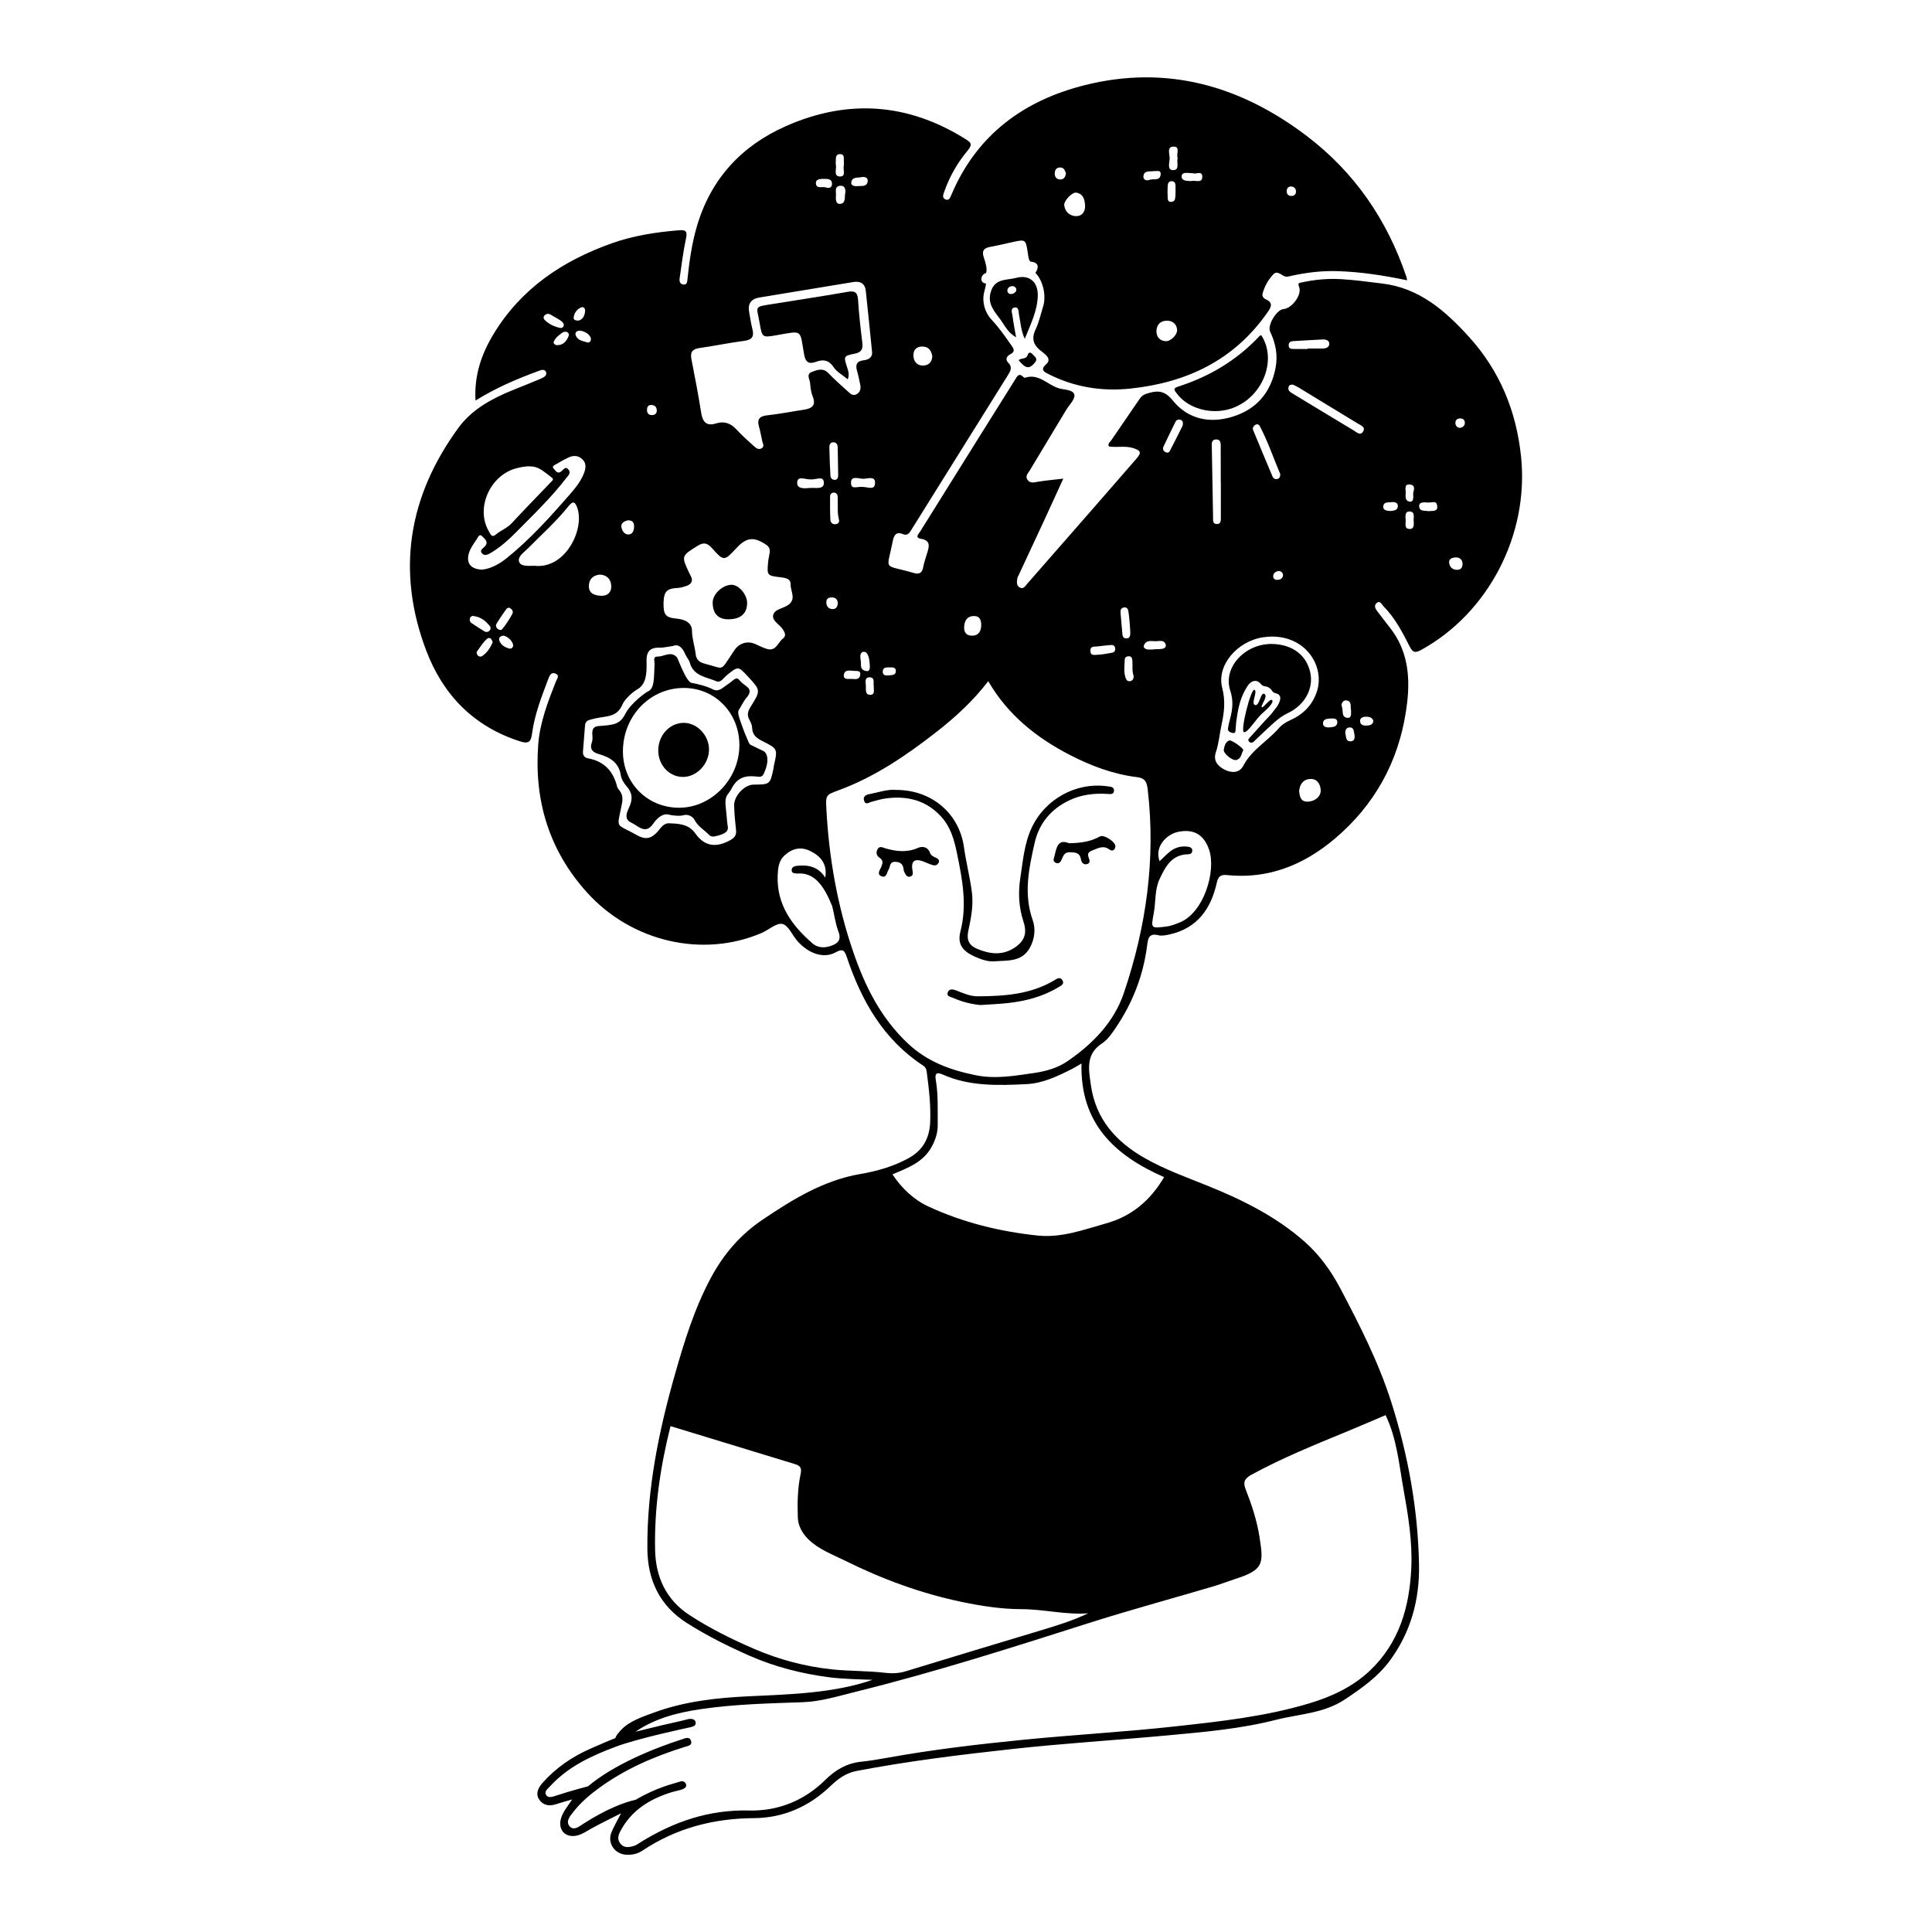 <?xml version="1.0" encoding="utf-8"?>
<!-- Generator: Adobe Illustrator 27.0.0, SVG Export Plug-In . SVG Version: 6.00 Build 0)  -->
<svg version="1.1" id="Layer_1" xmlns="http://www.w3.org/2000/svg" xmlns:xlink="http://www.w3.org/1999/xlink" x="0px" y="0px"
	 viewBox="0 0 1024 1024" style="enable-background:new 0 0 1024 1024;" xml:space="preserve">
<g>
	<path d="M806.22,242.31c-2.46-24.3-11.27-45.71-27.57-63.7c-12.45-13.74-26.29-25.94-45.93-28.32c-7.25-0.88-14.5-1.9-21.79-2.33
		c-6.97-0.42-13.94,0.2-20.81,1.69c-1.64,0.35-2.42,0.21-1.53,2.59c1.53,4.11-3.99,11.29-8.29,11.58c-3.66,0.24-8.71,8.61-7.1,11.96
		c2.98,6.17,4.17,12.61,2.85,19.34c-2.55,13.04-10.15,21.89-22.87,25.77c-12.2,3.72-23.61,1.24-31.6-8.65
		c-4.48-5.54-8.29-5.33-13.78-3.61c-1.79,0.56-2.82,1.4-3.77,2.78c-4.98,7.28-9.99,14.53-14.95,21.82c-0.69,1.01-2.05,1.82-1.4,3.39
		c4.31,0.71,8.69-0.49,12.94,0.88c4.13,1.33,4.51,2.4,1.65,5.69c-7.86,9.06-15.74,18.1-23.63,27.13
		c-11.4,13.05-22.8,26.09-34.22,39.12c-1.04,1.18-1.99,3.07-4.01,1.89c-1.69-0.99-1.49-2.87-1.26-4.52c0.11-0.8,0.57-1.55,0.92-2.3
		c4.62-9.93,9.26-19.84,13.86-29.77c3.12-6.73,6.18-13.49,9.64-21.06c-5.11,0.61-9.37,0.97-13.57,1.67
		c-2.06,0.34-4.03,0.94-5.42-1.08c-1.36-1.96,0.33-3.45,1.21-4.93c6.39-10.69,12.85-21.34,19.27-32.01c1.62-2.7,4.83-5.74,4.37-8.05
		c-0.55-2.82-5.25-2.62-8.15-3.46c-6.05-1.75-10.69-8.11-18.04-5.6c-0.22,0.07-0.63-0.22-0.86-0.45c-2.4-2.32-3.24-0.35-4.35,1.44
		c-6.15,9.88-12.36,19.72-18.54,29.58c-10.58,16.91-21.16,33.83-31.69,50.78c-0.81,1.3-3.17,3.41,0.27,3.98
		c5.16,0.86,4.5,3.82,3.44,7.29c-0.81,2.69-1.77,5.37-2.28,8.12c-0.56,3-2.46,3.43-4.77,2.76c-16.91-4.97-14.47-0.5-11.19-17.29
		c0.58-2.96,2-4.72,5.09-3.42c2.31,0.97,3.31-0.01,4.39-1.74c17.16-27.51,34.35-54.99,51.51-82.5c1.33-2.13,2.52-4.2,0.07-6.63
		c-1.75-1.73-0.62-3.49,1.24-4.44c2.36-1.22,1.99-2.5,0.71-4.33c-3.33-4.79-6.66-9.58-10.64-13.85c-2.74-2.95-4.16-6.39-4.42-10.34
		c-0.25-3.74,1.25-6.3,1.37-8.94c-3.56-0.23-3-4.7,0.08-5.55c0.66-2.48-0.19-5.02-1.33-8.58c-1.01-3.14,0.16-4.66,3.32-5.23
		c4.1-0.74,8.15-1.74,12.22-2.62c6.46-1.4,6.8-1.39,7.77,5.12c0.47,3.17,0.65,4.56,1.51,5.27c5.23,0.45,4.07,3.85,2.62,5.94
		c4.15,4.28,5.82,12.18,4.11,17.77c-1.27,4.14-2.21,8.46-4.05,12.34c-2.4,5.06-0.89,8.5,3.2,11.51c0.8,0.59,1.54,1.28,2.28,1.95
		c1.64,1.48,2,3.27,0.31,4.75c-3.74,3.28-0.94,4.33,1.67,5.64c13.52,6.74,27.92,8.96,42.78,7.4c29.85-3.13,55-15.01,72.65-40.3
		c1.85-2.65,3.45-5.16-0.92-7.06c-1.04-0.45-1.98-1.65-1.66-2.86c1.03-3.9,3.01-7.44,5.73-10.34c1.97-2.1,3.96,0.2,5.85,0.99
		c1.35,0.57,2.55,0.06,3.86-0.23c7.96-1.71,15.98-2.7,24.18-2.45c12.43,0.37,24.64,2.27,37.03,4.85c-0.16-0.83-0.2-1.3-0.35-1.73
		c-10.19-30.31-27.6-55.67-53.1-74.96c-34.89-26.4-73.78-37.57-117.1-26.81c-32.48,8.07-57.41,26.26-70.9,57.97
		c-0.69,1.62-1.27,3.57-3.33,2.63c-1.91-0.88-0.99-2.78-0.43-4.36c2.79-7.92,6.99-15.13,12.29-21.51c2.84-3.41,1.62-4.35-1.26-6.15
		c-30.49-19.07-62.33-21.25-95.02-6.81c-23.52,10.39-39.78,27.92-47.17,52.9c-2.73,9.22-4.06,18.76-5.07,28.33
		c-0.13,1.27-0.17,2.95-2.1,2.75c-1.94-0.2-2.27-1.76-2.03-3.36c1.05-7.04,1.87-14.14,3.37-21.08c0.85-3.9-0.23-4.61-3.78-4.32
		c-12.11,1-24.05,2.81-35.54,6.9c-26.12,9.28-48.14,24.01-62.74,48.2c-6.33,10.48-10.28,21.8-9.51,35.15
		c10.82-6.71,21.6-11.32,32.63-15.38c1.56-0.57,3.8-1.74,4.7,0.2c0.9,1.94-1.39,3.03-2.97,3.7c-4.87,2.07-9.8,3.99-14.7,5.98
		c-11.09,4.49-21.65,10.27-28.73,19.97c-26.48,36.25-33.08,75.88-17.01,118.15c8.93,23.5,25.24,40.25,49.89,48.08
		c4.86,1.54,5.65-0.43,6.17-4.31c1.36-10.08,5.07-19.49,8.63-28.93c0.65-1.73,1.56-3.78,3.89-2.7c2.29,1.07,0.63,2.8,0.07,4.24
		c-4.26,10.79-8.46,21.75-9.33,33.33c-2.24,29.66,5.74,56.23,26,78.55c23.63,26.04,61.19,34.68,92.41,21.32
		c3.78-1.62,7.87-5.5,11.01-4.79c3.16,0.72,5.22,5.95,7.94,9.05c6.01,6.83,14.13,9.46,20.31,5.98c3.82-2.15,4.71-0.96,5.9,2.58
		c7.75,23.17,19.39,43.67,40.46,57.48c1.23,0.81,1.68,1.78,1.87,3.24c1.18,8.9,2.23,17.79,1.84,26.82
		c-0.38,8.54-3.95,14.91-11.48,19.02c-7.95,4.35-16.53,6.83-25.39,8.34c-19.51,3.32-35.8,13.36-51.84,24.16
		c-11.89,8-20.76,18.29-27.52,30.9c-8.69,16.21-14.02,33.52-19.02,51.07c-8.63,30.29-14.89,60.97-14.64,92.56
		c0.13,16.37,6.37,30.13,21.05,39.4c10.57,6.68,21.61,12.22,33.01,17.23c13.61,5.99,27.89,9.6,42.54,11.49
		c6.98,0.9,18.41,1.18,22.73,1.3c-20.03,7.05-43.84,7.74-64.85,8.7c-17.41,0.8-34.74,2.64-51.28,8.78
		c-6.08,2.25-12.64,4.4-17.01,8.96c-3.15,3.28-3.13,4.46-3.13,4.46c-2.03,0.7-11.11,4.67-13.08,5.54
		c-9.89,4.33-18.62,10.29-25.75,18.44c-2.19,2.5-3.6,5.61-1.53,8.65c2.08,3.06,5.37,3.59,8.92,2.4c2.62-0.88,5.3-1.58,8.52-2.52
		c-2.35,3.62-4.82,6.39-5.89,9.95c-1.87,6.23,2.38,10.73,8.71,9.12c2.76-0.7,5.08-2.4,7.56-3.76c4.8-2.64,9.74-5.01,15.53-7.97
		c-2.15,4.23-3.86,7.09-5.11,10.15c-2.24,5.47,1.58,11.28,7.48,11.78c3.26,0.27,6.25-0.34,9.02-2.18
		c17.91-11.9,37.6-17.04,59.11-17.18c15.4-0.1,29.05-6.02,40.36-16.87c3.94-3.78,8.21-7.03,13.95-8.13
		c27.39-5.23,55.06-8.62,82.74-11.65c27.25-2.99,54.64-4.66,81.95-7.19c19.32-1.79,38.77-3.45,57.57-8.25
		c12.26-3.13,25.33-3.33,36.62-10.85c8.83-5.88,17.31-11.84,23.63-20.34c11.21-15.08,15.96-32.43,15.62-50.96
		c-0.54-29.35-5.74-58.01-14.62-86c-6.75-21.28-16.83-41.08-27.21-60.73c-4.84-9.16-11.01-17.65-18.7-24.46
		c-15.08-13.36-33.01-22.27-51.55-29.74c-11.34-4.57-22.83-8.66-33.48-14.77c-15.17-8.69-25.8-20.58-28.36-38.57
		c-1.18-8.33-2.88-16.4,5.99-22.18c2.93-1.91,5.13-5.19,7.17-8.19c9.01-13.29,14.7-27.91,16.68-43.88c0.45-3.64,1.05-6.4,5.87-5.2
		c1.83,0.46,4,0.02,5.92-0.4c14.65-3.23,21.97-13.47,25.05-27.22c0.82-3.67,2.14-4.6,5.58-4.26c23.85,2.39,43.59-6.82,60.65-22.47
		c20.27-18.6,31.64-41.99,34.75-69.22c1.62-14.16,0.08-27.88-9.3-39.62c-2.18-2.72-4.21-5.56-6.39-8.29
		c-1.13-1.41-2.08-3.07-0.67-4.44c1.93-1.87,2.78,0.53,3.81,1.58c6.05,6.13,10,13.68,13.81,21.23c1.75,3.47,3.1,3.56,6.3,1.8
		C788.63,324.97,810.41,283.77,806.22,242.31z M684.36,98.82c1.72,0.18,2.52,1.26,2.54,2.66c0.03,1.52-0.98,2.44-2.56,2.38
		c-1.6-0.06-2.38-1-2.35-2.59C682.02,99.67,682.89,98.88,684.36,98.82z M629.4,91.65c0.82,0.07,1.64,0.09,2.85,0.16
		c1.41,0.78,5.06-1.74,4.99,2c-0.07,3.41-3.56,1.69-5.57,2.09c-0.78,0.16-1.64,0.02-2.45-0.05c-1.62-0.12-3.11-0.77-2.92-2.57
		C626.46,91.72,627.99,91.54,629.4,91.65z M622.2,77.71c3.54,0.09,1.06,4.05,2,6.02c-0.75,2.38,1.33,6.54-2.54,6.44
		c-3.15-0.08-1.78-4.05-1.71-6.22C620.03,81.72,618.17,77.6,622.2,77.71z M618.85,99.59c0.05-1.65,0.06-3.69,2.35-3.56
		c1.93,0.11,1.87,1.95,1.86,3.46c0,0.66,0,1.32,0,2.88c-0.03,0.41-0.03,1.74-0.27,3.03c-0.21,1.09-1.09,1.61-2.19,1.61
		c-1.28,0-1.66-0.93-1.7-1.98C618.83,103.22,618.8,101.41,618.85,99.59z M623.89,174.72c0.24,2.67-3.45,6.33-6.08,6.12
		c-3.1-0.25-4.7-2.09-4.89-5.07c0.04-3.8,2.21-5.75,5.55-5.79C621.28,169.95,623.61,171.54,623.89,174.72z M611.49,90.69
		c1.48,0.19,3.93-0.88,3.67,1.81c-0.36,3.68-3.94,2.01-6.01,2.86c-1.53,0.63-3.33-0.14-3.11-1.98
		C606.44,90.09,609.41,91.09,611.49,90.69z M570.44,102.11c3.62,0.59,4.43,3.47,4.67,6.61c0.23,3.4-1.55,5.85-4.66,5.84
		c-3.25-0.01-5.95-2.1-6.39-5.76C563.78,106.5,568.25,101.75,570.44,102.11z M561.8,88.77c2.2-0.09,2.59,1.66,3.19,3.03
		c-0.29,2.06-1.17,3.43-3.19,3.32c-1.69-0.09-2.74-1.19-2.76-2.95C559.02,90.34,559.63,88.86,561.8,88.77z M488.84,183.67
		c3.56,0.04,4.82,2.31,5.3,5.26c-0.24,3.47-2.43,4.93-5.33,4.81c-3.15-0.13-4.67-2.64-4.69-5.46
		C484.1,185.52,485.73,183.64,488.84,183.67z M616.61,236.85c2.13-4.48,4.26-8.96,6.48-13.39c0.47-0.95,1.51-1.29,2.57-0.97
		c1.13,0.33,1.5,1.2,1.22,3c-2.07,4.13-4.4,8.87-6.85,13.55c-0.53,1.01-1.71,1.08-2.61,0.42
		C616.6,238.86,616.1,237.92,616.61,236.85z M606.26,342.16c1.3-3.39,4.42-2.15,6.9-2.32c1.73-0.12,3.91-0.62,4.67,1.7
		c0.43,1.32-0.64,2.2-1.92,2.37c-1.47,0.2-2.98,0.17-4.47,0.23c0,0.03,0,0.06,0,0.09c-1.15,0-2.32,0.14-3.44-0.04
		C606.99,344.02,605.87,343.19,606.26,342.16z M600.18,350.05c0.24,2.77-0.31,5.6,0.67,8.21c0.04,1.36-0.34,2.4-1.68,2.73
		c-1.41,0.35-2.18-0.5-2.58-1.68c-1.11-3.2-0.55-6.5-0.45-9.75c0.03-1.11,0.9-1.69,2.02-1.73
		C599.69,347.78,600.07,348.8,600.18,350.05z M595.64,321.98c2.32-0.38,2.38,1.73,2.62,3.38c0.34,2.29,0.8,8.55,0.81,9.38
		c0,1.68,0.15,3.67-2.22,3.62c-1.97-0.04-1.92-1.85-2.04-3.37c-0.22-2.97-0.62-5.92-0.79-8.89
		C593.94,324.53,593.4,322.35,595.64,321.98z M581.65,342.62c2.44-0.28,4.88-0.61,7.33-0.76c1.34-0.08,2.15,0.72,2.13,2.14
		c-0.02,1.15-0.66,1.8-1.79,1.97c-2.43,0.36-4.49,0.89-6.98,1.02c-2.49,0.13-4.45,0.73-4.42-2.24
		C577.95,342.32,580.11,342.8,581.65,342.62z M515.73,326.52c3.36-0.3,4.34,1.89,4.34,4.78s-1.19,5.52-4.59,5.62
		c-2.65,0.08-4.44-1.18-4.46-4.05C511,329.62,512.1,326.84,515.73,326.52z M471.6,353.73c1.48-0.08,3.35-0.05,3.23,2.04
		c-0.13,2.24-2.17,2.06-4.59,2.22c-0.75,0.02-2.43,0.05-2.36-2.1C467.96,353.42,470.05,353.81,471.6,353.73z M463.78,255.58
		c0.08,4.25-2.75,2.81-6.31,2.5c-3.56-0.31-6.52,1.68-6.41-2.43c0.1-3.74,4.25-1.85,6.55-1.88
		C459.76,253.74,463.71,252.22,463.78,255.58z M458.92,363.38c-0.12-1.66-0.74-4.29,1.74-4.38c3.36-0.13,2.07,2.97,2.44,4.77
		c-0.11,1.77,0.81,4.4-1.67,4.5C458.27,368.4,459.06,365.32,458.92,363.38z M456.24,350.36c-0.34-2.11-0.7-4.87,1.7-4.87
		c2.4,0,2.84,4.28,3,6.11s0.39,4.4-1.62,4.09C455.43,355.11,456.58,352.48,456.24,350.36z M455.89,357.89
		c-0.62,3.02-3.45,1.76-5.42,1.95c-1.5,0.14-3.5,0.02-3.23-1.99c0.42-3.17,3.06-2.39,5.15-2.27
		C454.47,355.69,456.42,355.29,455.89,357.89z M451.18,96.77c0.32-3.14,3.37-2.44,5.43-2.87c1.51-0.32,3.45,0.09,3.3,1.98
		c-0.26,3.31-3.3,2.56-4.97,2.75C453.26,98.83,451,98.57,451.18,96.77z M447.97,102.56c-0.43,2.06,0.42,5.26-2.71,5.49
		c-2.44,0.18-2.32-2.6-2.18-4.58s-1.02-4.86,2.55-5.02C447.79,98.35,448.37,100.63,447.97,102.56z M443.02,87.25
		c-0.14-0.63-0.03-1.31-0.02-1.97c0.02-1.67-0.12-3.63,2.26-3.6c2.53,0.04,1.87,2.18,1.99,3.71c0.05,0.66,0.01,1.32,0.01,2.33
		c-0.64,1.79,1.35,5.72-1.83,5.82C441.48,93.66,443.55,89.53,443.02,87.25z M436.55,94.8c2.37-0.01,4.41,0.06,4.43,2.6
		c0.02,1.88-1.32,2.64-3.1,1.98c-1.86-0.69-5.14,0.94-5.42-2.06C432.22,94.69,435.03,94.88,436.55,94.8z M370.78,184.46
		c7.91-1.12,15.74-2.78,23.66-3.8c4.24-0.54,5.36-2.36,4.34-6.28c-0.75-2.89-1.12-5.88-1.69-8.82c-0.87-4.44,0.87-7.12,5.34-7.86
		c16.58-2.75,33.18-5.46,49.76-8.21c3.84-0.64,6.27,0.77,6.7,4.7c1.14,10.42,2.15,20.86,3.3,32.12c0.39,2.49-1.19,4.3-4.37,4.64
		c-3.91,0.42-4.55,2.5-3.5,5.88c0.69,2.22,1.04,4.54,1.57,6.81c0.5,2.14,0.19,4.07-1.79,5.25c-2.04,1.22-3.46-0.29-4.8-1.51
		c-3.44-3.14-6.99-6.19-10.18-9.57c-2.86-3.03-5.91-1.77-8.75-0.72c-3.29,1.21-1.13,4.01-0.98,6.08c0.17,2.31,0.47,4.72,1.32,6.84
		c2.06,5.1-0.6,6.55-4.9,7.19c-6.42,0.95-12.8,2.25-19.25,2.93c-4.36,0.46-5.36,2.38-4.21,6.28c0.7,2.39,1.08,4.87,1.63,7.31
		c0.31,1.39,1.43,2.98-0.45,3.96c-1.59,0.83-2.92-0.29-4.01-1.28c-3.07-2.8-6.23-5.54-9.02-8.61c-3.11-3.42-6.53-4.77-11.06-3.35
		c-4.79,1.51-6.99-0.63-7.76-5.42c-1.53-9.53-3.3-19.02-5.18-28.49C365.71,186.69,366.9,185.01,370.78,184.46z M443.27,277.77
		c-1.78,0.45-3.06-0.67-3.15-2.31c-0.23-4.13-0.19-8.28-0.16-12.42c0.01-1.06,0.8-1.92,1.88-1.95c1.34-0.03,2.11,0.87,2.16,2.2
		c0.07,1.82,0.02,3.65,0.02,6.76c0.06,0.69-0.01,2.72,0.49,4.6C444.95,276.25,444.87,277.37,443.27,277.77z M444.06,319.84
		c-0.18,1.85-1.04,3.15-3.09,2.98c-1.92-0.16-2.87-1.51-3-3.32c-0.16-2.14,1.17-2.93,3.09-2.86
		C443.03,316.72,444,317.86,444.06,319.84z M439.58,236.82c-0.02-1.14,0.64-2.4,2.05-2.4c1.57,0,2.34,1.07,2.36,2.61
		c0.03,2.64,0.28,12.56,0.25,14.87c-0.02,1.22-0.31,2.44-1.82,2.43c-1.31,0-2.21-0.94-2.27-2.19
		C439.86,247.03,439.66,241.93,439.58,236.82z M436.66,255.86c0.14,3.78-4.55,2.54-7.19,2.76c-2.61,0.21-6.93,0.77-6.94-2.59
		c-0.01-4.09,3.78-1.95,7.17-1.9C433.08,254.19,436.52,252.01,436.66,255.86z M351.7,319.39c0.1-6.18,2.15-7.53,7.46-7.77
		c1.47-0.07,2.95-0.48,4.36-0.95c2.78-0.94,4.16-2.61,2.48-5.59c-0.24-0.43-0.46-0.88-0.67-1.33c-4.29-9.18-4.21-9.05,4.37-14.43
		c3.18-1.99,5.12-1.63,7.61,1.15c6.37,7.14,6.51,7.02,13.09-0.04c5.33-5.72,9.19-6.08,15.76-1.67c1.65,1.11,2.04,2.51,1.78,4.27
		c-0.22,1.48-0.62,2.94-0.76,4.42c-0.75,7.69-0.72,7.64,6.79,8.55c2.3,0.28,5.17,0.71,5.08,3.71c-0.11,3.67,3.23,7.84-1.4,11.01
		c-2.7,1.85-7.3,2.17-7.88,5.45c-0.52,2.92,3.5,4.87,5.21,7.49c1.11,1.7,1.84,3.38-0.04,4.82c-2.66,2.04-3.62,6.91-8.42,5.47
		c-2.21-0.66-4.28-1.75-6.41-2.68c-4-1.73-8.43-0.35-10.89,3.41c-0.46,0.7-0.91,1.39-1.38,2.08c-6.3,9.33-3.75,7.69-14.12,5.06
		c-2.76-0.7-4.66-1.87-5.02-5.22c-0.43-4.06-1.89-7.92-1.92-12.16c-0.04-5.17-4.96-6.24-8.52-6.6
		C352.55,327.28,351.59,325.57,351.7,319.39z M345.07,214.65c1.66,0,2.8,0.74,3.01,2.48c0.21,1.77-0.68,2.84-2.46,2.89
		c-1.76,0.05-2.69-0.95-2.7-2.71C342.92,215.87,343.31,214.7,345.07,214.65z M332.92,275.77c2.1,0,3.14,1.05,3.16,3.01
		c0.01,2.08-0.58,4.36-2.83,4.51c-2.41,0.16-3.72-2.28-3.92-4.25C329.12,277.1,331.1,276.15,332.92,275.77z M317.89,304.55
		c3.76,0.16,5.84,2.36,6.08,5.88c0.22,3.31-1.85,5.44-5.14,5.34c-3.15-0.1-6.66-0.85-6.72-4.99
		C312.06,307.26,314.07,304.92,317.89,304.55z M313.13,179.2c0.25,0.84-0.11,1.97-1,2.27c-0.22,0.07-0.45,0.09-0.68,0.05
		c-0.65-0.12-1.31-0.37-1.94-0.55c-0.64-0.18-1.27-0.37-1.88-0.64c-1.27-0.58-2.22-1.56-2.57-2.93c-0.37-1.42,0.97-2.14,2.2-2.14
		C308.49,175.25,312.29,176.38,313.13,179.2z M304.07,168.12c0.37-2.34,1.74-4.28,3.94-5.18c1.34-0.55,2.22,0.59,2.11,1.92
		c-0.19,2.41-1.13,4.39-3.45,5.07C305.11,169.94,303.83,169.63,304.07,168.12z M299.28,175.85c0.68-0.11,1.36,0.08,1.85,0.58
		c0.45,0.47,0.46,1.11,0.23,1.69c-1,2.53-2.6,4.65-5.65,4.82c-1.25,0.07-2.74-0.67-2.16-1.96c0.08-0.19,0.18-0.37,0.28-0.56
		c0.6-1.08,1.48-1.98,2.44-2.74c0.85-0.67,1.69-1.5,2.77-1.78C299.12,175.87,299.2,175.86,299.28,175.85z M288.68,169.55
		c-0.76-0.77-0.77-1.83,0.16-2.59c1.69-1.4,3.06-0.13,4.44,0.66c2.05,1.17,5.25,2.75,5.51,4.24c0.26,1.49-0.92,2.16-2.04,1.92
		C293.7,173.1,290.9,171.79,288.68,169.55z M274.85,247.91c2.26-0.46,4.57-1.05,7.95-0.55c3.38,0.5,6.46,3.32,9.83,5.9
		c1.08,0.83-0.11,1.72-0.78,2.42c-6.89,7.19-13.86,14.32-20.63,21.63c-2.44,2.63-5.79,3.79-8.44,6.03c-2.19,1.85-2.83-0.3-3.62-1.62
		C251.67,269.12,260.11,250.93,274.85,247.91z M248.41,293.62c0.78-2.95,2.64-5.36,4.27-7.86c0.62-0.95,1.44-3.07,2.82-1.59
		c1.21,1.28,3.74,2.97,1.5,5.41c-1.09,1.18-3.13,2.17-1.34,3.91c1.32,1.28,3.06,0.39,4.59-0.51c7.13-4.19,12.61-10.26,18.37-16
		c7.54-7.53,14.99-15.15,21.52-23.61c0.98-1.28,2.6-2.58,1.26-4.35c-1.7-2.23-2.73-0.1-3.95,0.86c-2.01,1.59-3.05-0.55-3.95-1.47
		c-1.32-1.35,0.53-1.93,1.37-2.44c1.98-1.21,4.04-2.29,6.12-3.34c2.79-1.41,5.57-1.35,7.82,0.94c2.16,2.19,1.64,4.88,0.62,7.46
		c-1.68,4.24-4.59,7.78-7.49,11.11c-10.38,11.91-20.97,23.67-33.32,33.64c-4.05,3.27-8.56,5.65-12.98,6.12
		C249.6,301.79,247.11,298.58,248.41,293.62z M249.16,327.49c0.35-0.91,1.19-1,1.56-1.02c4.15,0.46,6.73,2.66,8.93,5.4
		c0.55,0.69,0.5,1.56-0.1,2.27c-0.74,0.89-1.86,1.03-2.7,0.54c-2.41-1.4-4.73-2.96-7.03-4.53
		C248.91,329.52,248.78,328.5,249.16,327.49z M255.58,347.72c-0.64,0.44-1.61,0.44-2.28-0.25c-0.63-0.65-0.89-1.6-0.41-2.28
		c1.59-2.25,3.11-4.65,5.12-6.49c1.43-1.31,2.69-0.18,3.12,1.77C259.89,343.29,258.23,345.9,255.58,347.72z M263.11,330.71
		c1.6-2.69,3.38-5.27,5.19-7.82c0.46-0.65,1.39-1.09,2.19-0.49c0.61,0.46,1.94,1.44,0.94,3.2s-2.97,5.16-5.31,7.92
		c-0.54,0.64-1.57,0.41-2.28-0.14C262.95,332.7,262.63,331.53,263.11,330.71z M269.86,343.73c-2.41-0.67-4.62-1.99-5.3-4.6
		c-0.32-1.22,1-2.2,2.25-2.2c1.25,0,4.52,2.03,5.13,4.73C272.22,342.93,271.14,344.08,269.86,343.73z M283.29,299.88
		c-2.96-0.02-7.18,0.54-8.13-2.05c-1.03-2.82,2.63-5.11,4.77-7.28c7.21-7.31,14.91-14.17,21.35-22.21c2.41-3.01,3.51-2.51,4.7,0.84
		C309.96,280.45,299.75,301.72,283.29,299.88z M410.17,405.86c-0.11,0.48-0.09,1-0.2,1.48c-1.82,8.45-1.82,8.44-10.58,8.53
		c-4.78,0.05-10.4,5.91-10.28,11.08c0.1,4.31,0.51,8.62,1,12.91c0.34,2.95-0.85,4.26-3.47,5.66c-7.26,3.91-13.35,2.98-18.04-3.71
		c-3.59-5.12-8.83-5.23-14.03-5.45c-2.94-0.12-4.49,2.73-6.19,4.6c-3.29,3.61-6.36,4.2-10.76,1.71c-11.75-6.65-10.7-2.73-7.98-16.65
		c0.51-2.61,0.42-4.9-1.3-7.02c-0.52-0.64-1.08-1.36-1.27-2.13c-2.05-8.23-6.95-13.42-15.47-14.95c-1.87-0.34-2.77-1.67-2.61-3.65
		c0.37-4.63,0.7-9.27,1.1-13.91c0.13-1.47,0.99-2.43,2.43-2.82c1.12-0.31,2.23-0.62,3.37-0.85c6.58-1.33,11.28-0.61,14.26-7.77
		c0.48-1.15,3.48-5.13,7.78-7.64c4.3-2.51,4.97-7.62,4.75-14.45c-0.17-5.28,1.56-7.71,6.93-7.55c1.96,0.06,3.94-0.47,7.01-0.88
		c3.04-1.27,5.12,0.88,6.59,4.38c0.64,1.52,1.94,2.81,2.37,4.37c1.99,7.28,8.88,7.64,14.2,9.96c2.21,0.96,3.86-1.98,5.57-3.34
		c5.93-4.71,5.88-4.78,10.96,0.69c6.92,7.43,6.97,7.47,1.54,16.15c-1.43,2.29-2.08,4.35-0.66,6.88c0.72,1.28,1.41,2.78,1.45,4.2
		c0.1,3.91,2.42,5.59,5.61,7.18C412.26,396.89,412.19,397.03,410.17,405.86z M439.63,501.57c-3.01,0.93-6.37,0.72-8.97-1.54
		c-11.02-9.55-19.12-20.67-18.47-36.16c0.16-3.79,0.5-7.62,3.63-10.48c4.22-3.86,8.89-4.87,14.17-2.07
		c5.02,2.66,8.58,6.62,7.42,13.84c-3.78-6-9.31-6.85-14.93-6.26c-1.45,0.15-2.79,0.62-2.88,2.17c-0.11,1.87,1.52,1.78,2.84,1.93
		c9.56-0.85,14.53,7.15,18.65,17.32c0.92,3.31,1.65,9.18,3.3,13.46C446.37,498.95,443.12,500.5,439.63,501.57z M440.93,884.8
		c-14.19-1.51-27.94-5.15-41.12-10.82c-11.9-5.12-23.41-10.84-34.32-17.93c-12.68-8.25-17.98-20.51-18.27-34.54
		c-0.46-22.12,2.71-43.99,8.17-65.64c22.03,6.73,43.85,13.4,65.68,20.05c2.61,0.8,4.06,1.64,3.31,5.17
		c-1.64,7.63-1.8,15.53-1.52,23.3c0.16,4.35,2.42,8.43,5.76,11.64c5.5,5.29,12.54,7.81,19.21,11.13
		c19.82,9.84,40.45,17.43,62.05,21.92c10.32,2.14,20.85,3.8,31.55,3.81c11.76,0.01,23.36,3.09,35.29,2.21
		c-8.08,3.87-16.51,6.46-24.97,9.01c-23.9,7.21-47.82,14.37-71.68,21.7c-3.62,1.11-7.19,1.26-10.8,0.83
		C459.85,885.51,450.33,885.8,440.93,884.8z M643.07,840.82c3.8-1.12,7.5-2.59,11.28-3.81c15.44-4.95,15.47-8,13.22-22.34
		c-1.38-8.78-4.1-17.06-7.32-25.23c-1.4-3.57-0.9-5.65,2.93-7.74c16.34-8.93,33.53-15.89,50.7-22.96c6.9-2.84,13.75-5.82,20.51-8.69
		c5.98,12.47,7.11,25.98,9.47,39.14c2.46,13.73,4.77,27.56,4.16,41.58c-0.91,20.82-6.31,39.98-22.12,54.85
		c-9.16,8.61-20.22,13.68-32.1,17.24c-22.99,6.9-46.71,9.5-70.44,12.11c-26.93,2.97-53.99,4.47-80.94,7.14
		c-24.08,2.39-48.14,5.21-71.99,9.53c-4.73,0.86-9.48,1.63-14.25,2.14c-7.49,0.81-13.52,4.42-18.69,9.55
		c-11.23,11.11-25.16,16.64-40.44,16.27c-21.35-0.51-40.09,5.96-57.77,16.97c-1.12,0.7-2.25,1.54-3.49,1.88
		c-2.42,0.66-4.95,1.14-6.9-1.2c-1.77-2.11-1.32-4.32-0.18-6.51c5.83-11.23,15.68-17.24,27.32-20.85c1.89-0.59,3.9-0.85,5.73-1.56
		c0.98-0.38,2.3-1.18,1.86-2.58c-0.46-1.43-1.62-1.95-3.19-1.46c-3.62,1.14-12.4,3.06-23.48,9.62c-5.55,1.2-15.12,4.6-27.75,12.71
		c-2.17,1.39-5.17,4.08-7.47,1.13c-1.97-2.54,0.53-5.32,2.21-7.48c3.81-4.88,8.51-8.89,13.49-12.53
		c13.81-10.11,29.3-16.78,45.53-21.85c1.83-0.57,4.05-0.81,3.3-3.21c-0.75-2.39-2.89-1.43-4.65-0.86
		c-15.22,4.88-36.43,13.54-49.95,24.97c0,0-8.99,2.28-17.23,5.03c-1.65,0.55-4,1.35-5.04-0.54c-1.02-1.86,1.06-3.31,2.21-4.57
		c9.49-10.37,21.84-16.07,34.67-20.88c12.12-4.54,36.98-9.78,39.79-10.39c2.81-0.61,2.88-1.81,2.54-2.99
		c-0.34-1.18-2.17-1.71-3.93-1.25c-4.47,1.18-9.01,2.09-13.52,3.15c-4.79,1.14-9.56,2.33-14.34,3.5
		c10.6-7.22,22.43-10.16,34.58-11.96c17.94-2.65,36.02-3.06,54.11-3.69c9.52-0.33,18.87-3.25,28.2-5.56
		c41.61-10.3,82.41-23.32,123.22-36.33C598.84,853.35,621.03,847.33,643.07,840.82z M617,623.9c-7.26,12.34-17.14,20.7-30.64,24.49
		c-11.93,3.35-23.69,7.81-36.43,6.47c-20.04-2.11-39.45-6.88-57.75-15.34c-7.86-3.63-14.19-9.62-19.16-17.08
		c8.27-3.49,16.43-6.47,20.88-14.78c1.92-3.6,3.14-7.27,3.11-11.36c-0.06-7.97,0.33-15.95-1.02-23.87
		c-0.51-2.98,0.03-4.52,3.61-2.93c14.3,6.38,29.54,5.85,44.6,5.1c8.44-0.42,16.28-4.14,23.84-7.96c1.46-0.73,2.84-1.61,5.18-2.95
		C572.41,595.54,591,612.53,617,623.9z M595.68,526.29c-5.26,15.57-16.65,27.12-30.05,36.28c-5.13,3.51-11.42,5.26-17.66,6.16
		c-10.16,1.47-20.33,3.27-30.66,1.19c-13.47-2.71-25.81-7.13-36.25-16.99c-14.41-13.6-22.69-30.46-28.91-48.64
		c-8.35-24.44-12.79-49.68-14.15-75.47c-0.41-7.68-0.3-7.45,7.08-10.19c18.89-7.03,35.32-18.28,51.09-30.55
		c10.11-7.87,19.54-16.49,27.62-27.04c10.34,17.83,25.49,29.92,43.21,39.07c11.24,5.81,23.01,10.25,35.65,11.79
		c4.26,0.52,5.19,2.53,5.67,6.6C612.63,455.47,607.49,491.35,595.68,526.29z M624.83,489.11c-2.17,0.82-4.23,1.69-6.59,1.97
		c-8.47,1.03-8.23,1.14-6.68-7.31c1.1-5.98,0.35-12.19,3.11-18c3.18-6.7,6.47-12.84,15.12-12.99c1.12-0.02,1.98-0.5,2.12-1.66
		c0.17-1.44-0.74-2.1-2.05-2.31c-3.65-0.57-6.97,0.27-9.82,2.59c-1.8,1.46-3.42,3.16-5.44,5.06c-2.85-7.75,3.8-14.26,9.64-15.51
		c8.57-1.84,13.83,1.49,16.57,9.31C644.76,461.57,638.07,484.14,624.83,489.11z M685.29,180.81c5.28-0.31,10.56-0.64,15.84-0.89
		c1.58-0.07,3.34,0.49,3.41,2.17c0.08,1.97-1.68,2.61-3.48,2.63c-2.65,0.03-5.29,0.01-7.94,0.01c0,0.08,0,0.17,0,0.25
		c-2.48,0-4.96,0.02-7.44-0.01c-1.38-0.01-2.75-0.14-2.65-2.07C683.09,181.48,683.97,180.89,685.29,180.81z M680.04,304.73
		c0.04,0.85-0.43,1.69-1.16,2.13c-0.91,0.55-2.69,0.76-3.54-0.04c-0.15-0.14-0.26-0.32-0.35-0.5c-0.36-0.79-0.19-1.77,0.34-2.46
		s1.38-1.09,2.25-1.16c0.34-0.03,0.69,0,1.02,0.1C679.4,303.08,679.99,303.88,680.04,304.73z M665.11,225.32
		c1.02-0.76,2.09-0.45,2.57,0.46c4.38,8.34,7.38,17.26,10.91,25.56c-0.1,1.51-0.5,2.33-1.69,2.55c-1.16,0.22-2.02-0.36-2.43-1.31
		c-3.47-8.2-6.9-16.42-10.29-24.65C663.78,226.93,664.22,225.99,665.11,225.32z M642.95,274.21c-0.24-12.31-0.48-24.62-0.66-36.94
		c-0.03-1.75-0.44-4.19,2.09-4.34c2.93-0.17,2.62,2.41,2.63,4.35c0.04,6.16,0.02,12.32,0.02,18.48c0.02,0,0.04,0,0.05,0
		c0,6.16,0.01,12.32-0.01,18.48c0,1.68,0.1,3.69-2.35,3.5C642.61,277.57,642.98,275.65,642.95,274.21z M677.85,385.91
		c-6,6.93-14.44,11.45-18.91,20c-1.89,3.62-5.78,4.02-9.66,2.13c-3.93-1.92-6.31-4.92-4.89-9.17c1.64-4.9,2.01-9.94,3.08-14.88
		c1.42-6.54,2.11-12.55,0.33-19.39c-3.1-11.88,7.85-24.7,21.65-26.83c1.48-0.23,2.98-0.28,3.69-0.35
		c19.11-0.64,29.13,15.88,24.86,29.04c-2.36,7.28-7.31,12.2-14.11,15.25C681.55,382.78,679.52,383.98,677.85,385.91z M693.18,424.89
		c-3.68,0.12-4.27-2.41-4.61-5.64c0.31-3.25,1.87-6.15,5.81-6.37c3.58-0.2,5.32,2.39,5.61,5.68
		C700.3,422,697.12,424.76,693.18,424.89z M704.85,385.52c-1.67,0.14-3.79-0.2-3.64-2.29c0.16-2.22,2.39-2.33,4.24-2.42
		c1.55-0.06,3.34-0.04,3.36,1.93C708.82,385.16,706.61,385.37,704.85,385.52z M711.23,374.55c-0.68-1.65,0.72-3.63,2.55-3.31
		c2.88,0.51,1.84,3.4,2.3,5.21c-0.08,1.72,0.48,4.15-1.8,4.02C710.72,380.27,712.08,376.6,711.23,374.55z M715.87,392.92
		c-2.59,0.1-2.35-2.28-2.73-3.85c-0.44-1.83,0.39-3.58,2.33-3.52c2.43,0.08,2.01,2.53,2.47,4.16
		C718.15,391.38,717.74,392.85,715.87,392.92z M717.58,228.2c-10.82-6.49-21.61-13.04-32.4-19.58c-1.28-0.78-2.7-1.53-2.25-3.43
		c0.21-0.91,0.86-1.37,2.32-1.35c0.76,0.39,1.97,0.91,3.09,1.58c10.5,6.37,20.99,12.77,31.48,19.16c1.51,0.92,3.91,1.71,2.78,3.9
		C721.16,231.25,719.16,229.15,717.58,228.2z M724.77,384.55c-1.61,0.08-3.67,0.05-3.89-2.14c-0.19-1.84,1.34-2.5,2.99-2.53
		c1.72-0.04,3.33,0.23,4.05,2.14C727.74,383.97,726.25,384.48,724.77,384.55z M736.96,270.85c-2.02-0.13-4-0.36-3.82-2.47
		c0.2-2.39,2.63-2.05,4.29-2.23c1.65-0.17,3.67,0.11,3.45,2.33C740.64,270.78,738.38,270.6,736.96,270.85z M747.31,280.37
		c-3.29,0.04-2.13-3-2.29-4.91c-0.16-1.93-0.45-4.62,2.36-4.35c2.74,0.26,1.76,3.14,1.88,4.8
		C749.37,277.56,749.71,280.34,747.31,280.37z M749,261.51c-0.04,1.05,0.65,4.67-1.73,4.38c-2.72-0.33-2.29-2.84-2.22-4.72
		c0.06-1.74-0.95-4.69,2.2-4.38C750.82,257.14,749.04,260.47,749,261.51z M756.83,270.91c-1.79-0.44-4.64,0.44-4.64-2.84
		c0-1.78,1.94-1.97,4.49-1.72c2.55,0.24,4.92-1.61,5.1,2.39C761.89,271.22,758.89,270.76,756.83,270.91z M772.13,302.02
		c-2.34-0.06-3.74-1.48-4.04-3.63c-0.31-2.23,1.57-2.81,3.24-2.93c2.35-0.17,3.69,1.12,3.86,3.22
		C775.19,301.01,774.17,302.08,772.13,302.02z M773.91,226.79c-1.71-0.05-2.49-1.31-2.53-2.58c-0.04-1.33,0.81-2.45,2.51-2.45
		c1.68-0.01,2.52,0.97,2.51,2.42C776.38,225.63,775.3,226.48,773.91,226.79z"/>
	<path d="M668.46,177.62c8.89,13.57,0.31,33.93-16.47,39.1c-10.45,3.22-22.58-0.34-28.33-8.26c-1.02-1.41-2.29-2.56,0.54-3.47
		c16.71-5.35,31.38-14.02,43.41-26.93C667.82,177.85,668.17,177.77,668.46,177.62z"/>
	<path d="M539.88,190.89c1.62-1.34,4.03-0.34,4.76-2.64c0.67-2.11,1.91-1.39,2.88-0.24c0.97,1.15,2.72,2.05,1.04,4.12
		C545.62,195.72,543.68,195.58,539.88,190.89z"/>
	<path d="M474.96,418.67c18.99-0.01,33.47,12.56,35.96,30.34c1.1,7.85,3.07,15.54,4.15,23.43c1,7.33-0.4,14.17-1.88,21.09
		c-0.96,4.51,0.4,7.53,4.49,9.28c6.86,2.92,13.71,3.83,20.35-0.71c5.18-3.54,6.38-7.67,4.43-13.62c-2.47-7.52-2.9-15.19-1.68-23.07
		c1.39-8.99,2.06-18.07,5.95-26.51c7.08-15.34,23.57-24.47,40.22-22.15c1.7,0.24,3.72,0.28,3.49,2.53c-0.21,2.02-2.22,1.58-3.65,1.5
		c-7.06-0.4-13.82,0.39-20.33,3.55c-9.68,4.69-15.83,12.37-18.11,22.52c-3.01,13.44-5.93,26.96-0.99,40.86
		c1.58,4.45,1.13,9.78-1.45,14.51c-4.26,7.8-11.93,6.74-18.78,7.3c-3.54,0.29-7.17-1.02-10.56-2.53c-6.43-2.88-9.24-6.63-7.52-13.33
		c3.62-14.07,1.02-27.57-1.81-41.29c-1.51-7.31-3.37-14.11-8.56-19.71c-7.94-8.58-17.86-10.95-29.01-9.5
		c-2.61,0.34-5.17,1.11-7.72,1.8c-1.51,0.41-3.26,1.93-4.01-0.7c-0.61-2.13,1.04-3,2.77-3.34
		C465.74,419.94,470.66,418.2,474.96,418.67z"/>
	<path d="M519.68,532.69c-4.21-0.37-9.5-1.53-14.55-3.8c-1.35-0.61-3.38-0.71-2.88-2.63c0.64-2.45,2.91-1.94,4.58-1.3
		c3.71,1.43,7.29,3.12,11.4,3.1c14.01-0.08,27.85-0.97,40.34-8.35c1.46-0.86,3.15-2.14,4.39-0.38c1.61,2.29-0.89,3.25-2.26,4.08
		c-8.24,4.96-17.37,7.25-26.83,8.27C529.58,532.14,525.25,532.3,519.68,532.69z"/>
	<path d="M497.72,456.63c-0.46,1.59-1.64,2.38-3.33,1.9c-1.74-0.49-3.37-1.33-5.07-1.96c-4.61-1.7-6.54-0.12-5.71,4.68
		c0.23,1.34,0.58,2.8-1.12,3.34c-1.66,0.53-2.35-0.8-2.97-2.01c-0.23-0.44-0.49-0.91-0.53-1.38c-0.23-2.62-1.15-4.21-4.23-4.42
		c-3.43-0.24-2.83,2.61-3.82,4.21c-0.97,1.57-1.05,4.55-3.81,3.41c-2.48-1.02-0.8-3.21-0.14-4.72c0.88-2.02,1.37-3.67-0.9-5.13
		c-1.65-1.06-1.84-2.84-0.98-4.43c1.14-2.09,2.86-0.82,4.39-0.4c5.68,1.56,11.24,2.24,16.98-0.3c2.26-1,5.23-0.73,6.4,2.52
		c0.57,1.59,1.97,2.15,3.34,2.76C497.01,455.06,497.67,455.51,497.72,456.63z"/>
	<path d="M566.61,446.93c6.16-0.09,11.48-0.86,16.4-3.6c2.12-1.18,8.48,3,8.16,5.4c-0.24,1.83-1.57,2.72-3.2,1.5
		c-3.13-2.33-5.74-0.73-8.73,0.39c-2.24,0.84-3.1,1.78-2.23,3.88c0.67,1.61,0.91,3.1-1.07,3.53c-1.74,0.38-2.77-0.98-3.02-2.58
		c-0.55-3.46-2.82-3.66-5.73-3.75c-2.92-0.09-3.55,1.65-4.4,3.66c-0.6,1.41-1.49,2.81-3.34,1.88c-1.62-0.81-0.88-2.19-0.56-3.48
		C559.97,449.34,560.62,444.48,566.61,446.93z"/>
	<path d="M449.34,201.06c-2.82-2.34-5.82-3.92-7.47-6.4c-2.56-3.84-5.48-4.33-9.35-2.9c-3.83,1.42-5.59,0.26-6.34-3.98
		c-2.37-13.34-0.42-12.57-14.67-10.1c-7.55,1.31-7.54,1.29-8.91-6.59c-1.6-9.24-3.25-8.29,7.2-10.01
		c13.15-2.16,26.34-4.07,39.47-6.4c4.09-0.73,5.28,0.5,5.53,4.43c0.48,7.48,1.3,14.94,2.23,22.38c0.42,3.38-0.27,5.22-3.98,5.96
		c-6.02,1.2-5.93,1.41-4.02,7.4C449.56,196.55,450.31,198.3,449.34,201.06z"/>
	<path d="M386.16,328.24c-5.5,0.05-8.4-2.99-8.43-8.83c-0.03-4.43,5.09-9.33,9.89-9.47c3.86-0.11,8.4,5.13,8.37,9.67
		C395.96,325.21,392.57,328.18,386.16,328.24z"/>
	<path d="M384.65,427.72c0.72,6.52,0.65,7.84,1.09,10.34c0.44,2.5-1.24,3.84-5.65,4.94c-1.76,0.44-3,0.81-4.42-0.64
		c-2.51-2.58-5.79-4.35-7.54-7.78c-1.12-2.2-3.99-3.11-5.84-2.51c-1.85,0.6-5.9,0.22-7.84-0.32c-1.94-0.54-5.05,0.18-8.41,5.03
		c-3.95,5.71-7.86,0.88-11.51-0.79c-4.21-1.92-2-6.08-1.06-8.12c2.05-4.44,1.69-7.69-1.43-11.23c-1.38-1.57-2.68-3.65-2.98-5.66
		c-1.03-6.84-5.76-9.61-11.58-11.27c-3.46-0.99-5.1-2.65-3.73-6.45c0.48-1.34,0.21-2.97,0.18-4.47c-0.04-2.31,0.68-3.77,3.32-3.96
		c8.07-0.6,11.31-0.82,14.21-6.52s10.86-11.36,11.99-11.85c3.52-1.51,3.12-7.15,3.48-14.59c0.07-1.4-1.08-3.92,1.61-3.87
		c3.42,0.06,7.03-3.18,10.26,0.41c0.54,0.6,4.84,13.01,7.75,13.53s7.73,1.6,11.47,3.51c2.25,1.16,4.32-0.21,6.08-1.59
		c0.89-0.7,1.83-1.31,2.75-1.96c0.89-0.63,1.65-1.44,2.61-1.98c0.38-0.21,0.81-0.38,1.23-0.31c0.67,0.12,1.09,0.75,1.5,1.23
		c1.2,1.39,2.77,2.28,4.12,3.49c1.79,1.61,0.96,3.56-0.41,5.18c-0.02,0.03-0.04,0.05-0.07,0.08c-0.95,1.1-1.7,2.34-2.42,3.59
		c-0.37,0.65-0.73,1.3-1.11,1.95c-0.41,0.72-0.93,1.26-1.01,2.12c-0.11,1.2,0.31,2.4,0.65,3.54c0.41,1.33,0.92,2.61,1.37,3.92
		c0.82,2.34,1.7,4.67,2.72,6.93c0.38,0.85,0.94,2.7,1.85,3.17c0.44,0.23,5.05,2.48,6.77,3.28c1.72,0.81,3.63,4.6,0.1,12.15
		c-0.89,1.9-2.53,1.47-3.86,1.33c-5.78-0.63-10.08,0.41-13.15,6.43C385.94,421.55,383.92,421.2,384.65,427.72z M362.7,364.63
		c-17.73-0.14-32.04,14.26-32.53,32.75c-0.46,17.14,12.54,30.64,29.61,30.74c17.14,0.1,31.89-14.98,32.11-32.8
		C392.09,378.2,379.31,364.76,362.7,364.63z"/>
	<path d="M674.53,341.32c10.58,0.29,18.03,5.99,19.97,15.26c1.77,8.47-2.96,17.15-11.9,21.37c-5.41,2.55-9.27,6.93-13.56,10.82
		c-1.35,1.23-2.66,2.51-3.97,3.79c-0.89,0.87-1.85,1.65-2.98,0.55c-1.06-1.03,0.03-1.82,0.63-2.5c2.52-2.86,5.09-5.67,7.65-8.5
		c1.01-1.11,2.07-2.17,3.08-3.28c0.94-1.04,1.65-2.21,2.57-3.26c1.64-1.9,4.46-6.8,0.63-7.98c-0.73-0.22-1.58-0.39-2.09-1.01
		c-0.39-0.47-0.62-0.97-1.08-1.4c-0.65-0.61-1.48-1.15-2.37-1.31c-1.17-0.2-1.88-0.22-2.69-1.19c-0.8-0.96-1.67-1.71-2.98-1.77
		c-2.74-0.11-4.24,2.62-5.41,4.67c-3.02,5.29-4.04,11.21-4.83,17.17c-0.15,1.15-0.1,2.33-0.28,3.48c-0.16,1,0.26,2.67-1.69,2.23
		c-1.29-0.29-2.68-0.83-2.36-2.62c0.32-1.8,0.76-3.58,1.22-5.35c1.25-4.82,1.68-9.26-0.03-14.45
		C647.99,353.69,660.02,340.92,674.53,341.32z"/>
	<path d="M659.3,388.04c-2.01-0.5,3.75-23.7,5.66-22.41c1.69,1.14-2.14,7.43,0.27,8.07s2.84-7.16,4.95-5.89
		c2.11,1.27-2.15,6.14-1.43,6.99c0.72,0.85,4.65-5.25,5.59-3.6c0.95,1.65-4.43,6.11-5.33,6.89
		C665.78,380.92,661.31,388.54,659.3,388.04z"/>
	<path d="M658.97,397.58c-1.01,1.81-1.02,4.57-3.7,5.23c-2.12,0.52-7.06-3.56-6.64-5.53c0.39-1.83,0.81-4.01,2.92-4.83
		C652.65,392.03,658.92,396.4,658.97,397.58z"/>
	<path d="M362.13,411.79c-7.29,0.08-13.19-6.13-13.24-13.93c-0.05-7.96,5.78-14.48,13.15-14.73c7.25-0.24,13.82,6.54,13.75,14.21
		C375.72,404.97,369.36,411.71,362.13,411.79z"/>
	<path d="M538.54,147.29c-4.99,1.33-11.15,0.13-13.37,7.29c-2.07,6.69,2.15,10.62,5.32,15.14c2.17,3.08,3.84,6.64,8.06,9.09
		c-0.73-4.26-1.44-7.65-1.85-11.08c-0.19-1.64-1.41-4.29,0.98-4.73c2.53-0.46,2.08,2.41,2.44,4.04c0.84,3.83,0.89,7.85,3.01,12.55
		c3.28-8.03,6.66-14.88,6.91-22.7C550.28,149.41,545.58,145.41,538.54,147.29z M534.47,155.33c-0.4-0.39-0.62-0.97-0.53-1.66
		c0.16-1.22,1.44-1.98,2.6-2.02c0.82-0.02,1.64,0.43,1.99,1.18C539.49,154.94,535.94,156.79,534.47,155.33z"/>
</g>
</svg>
